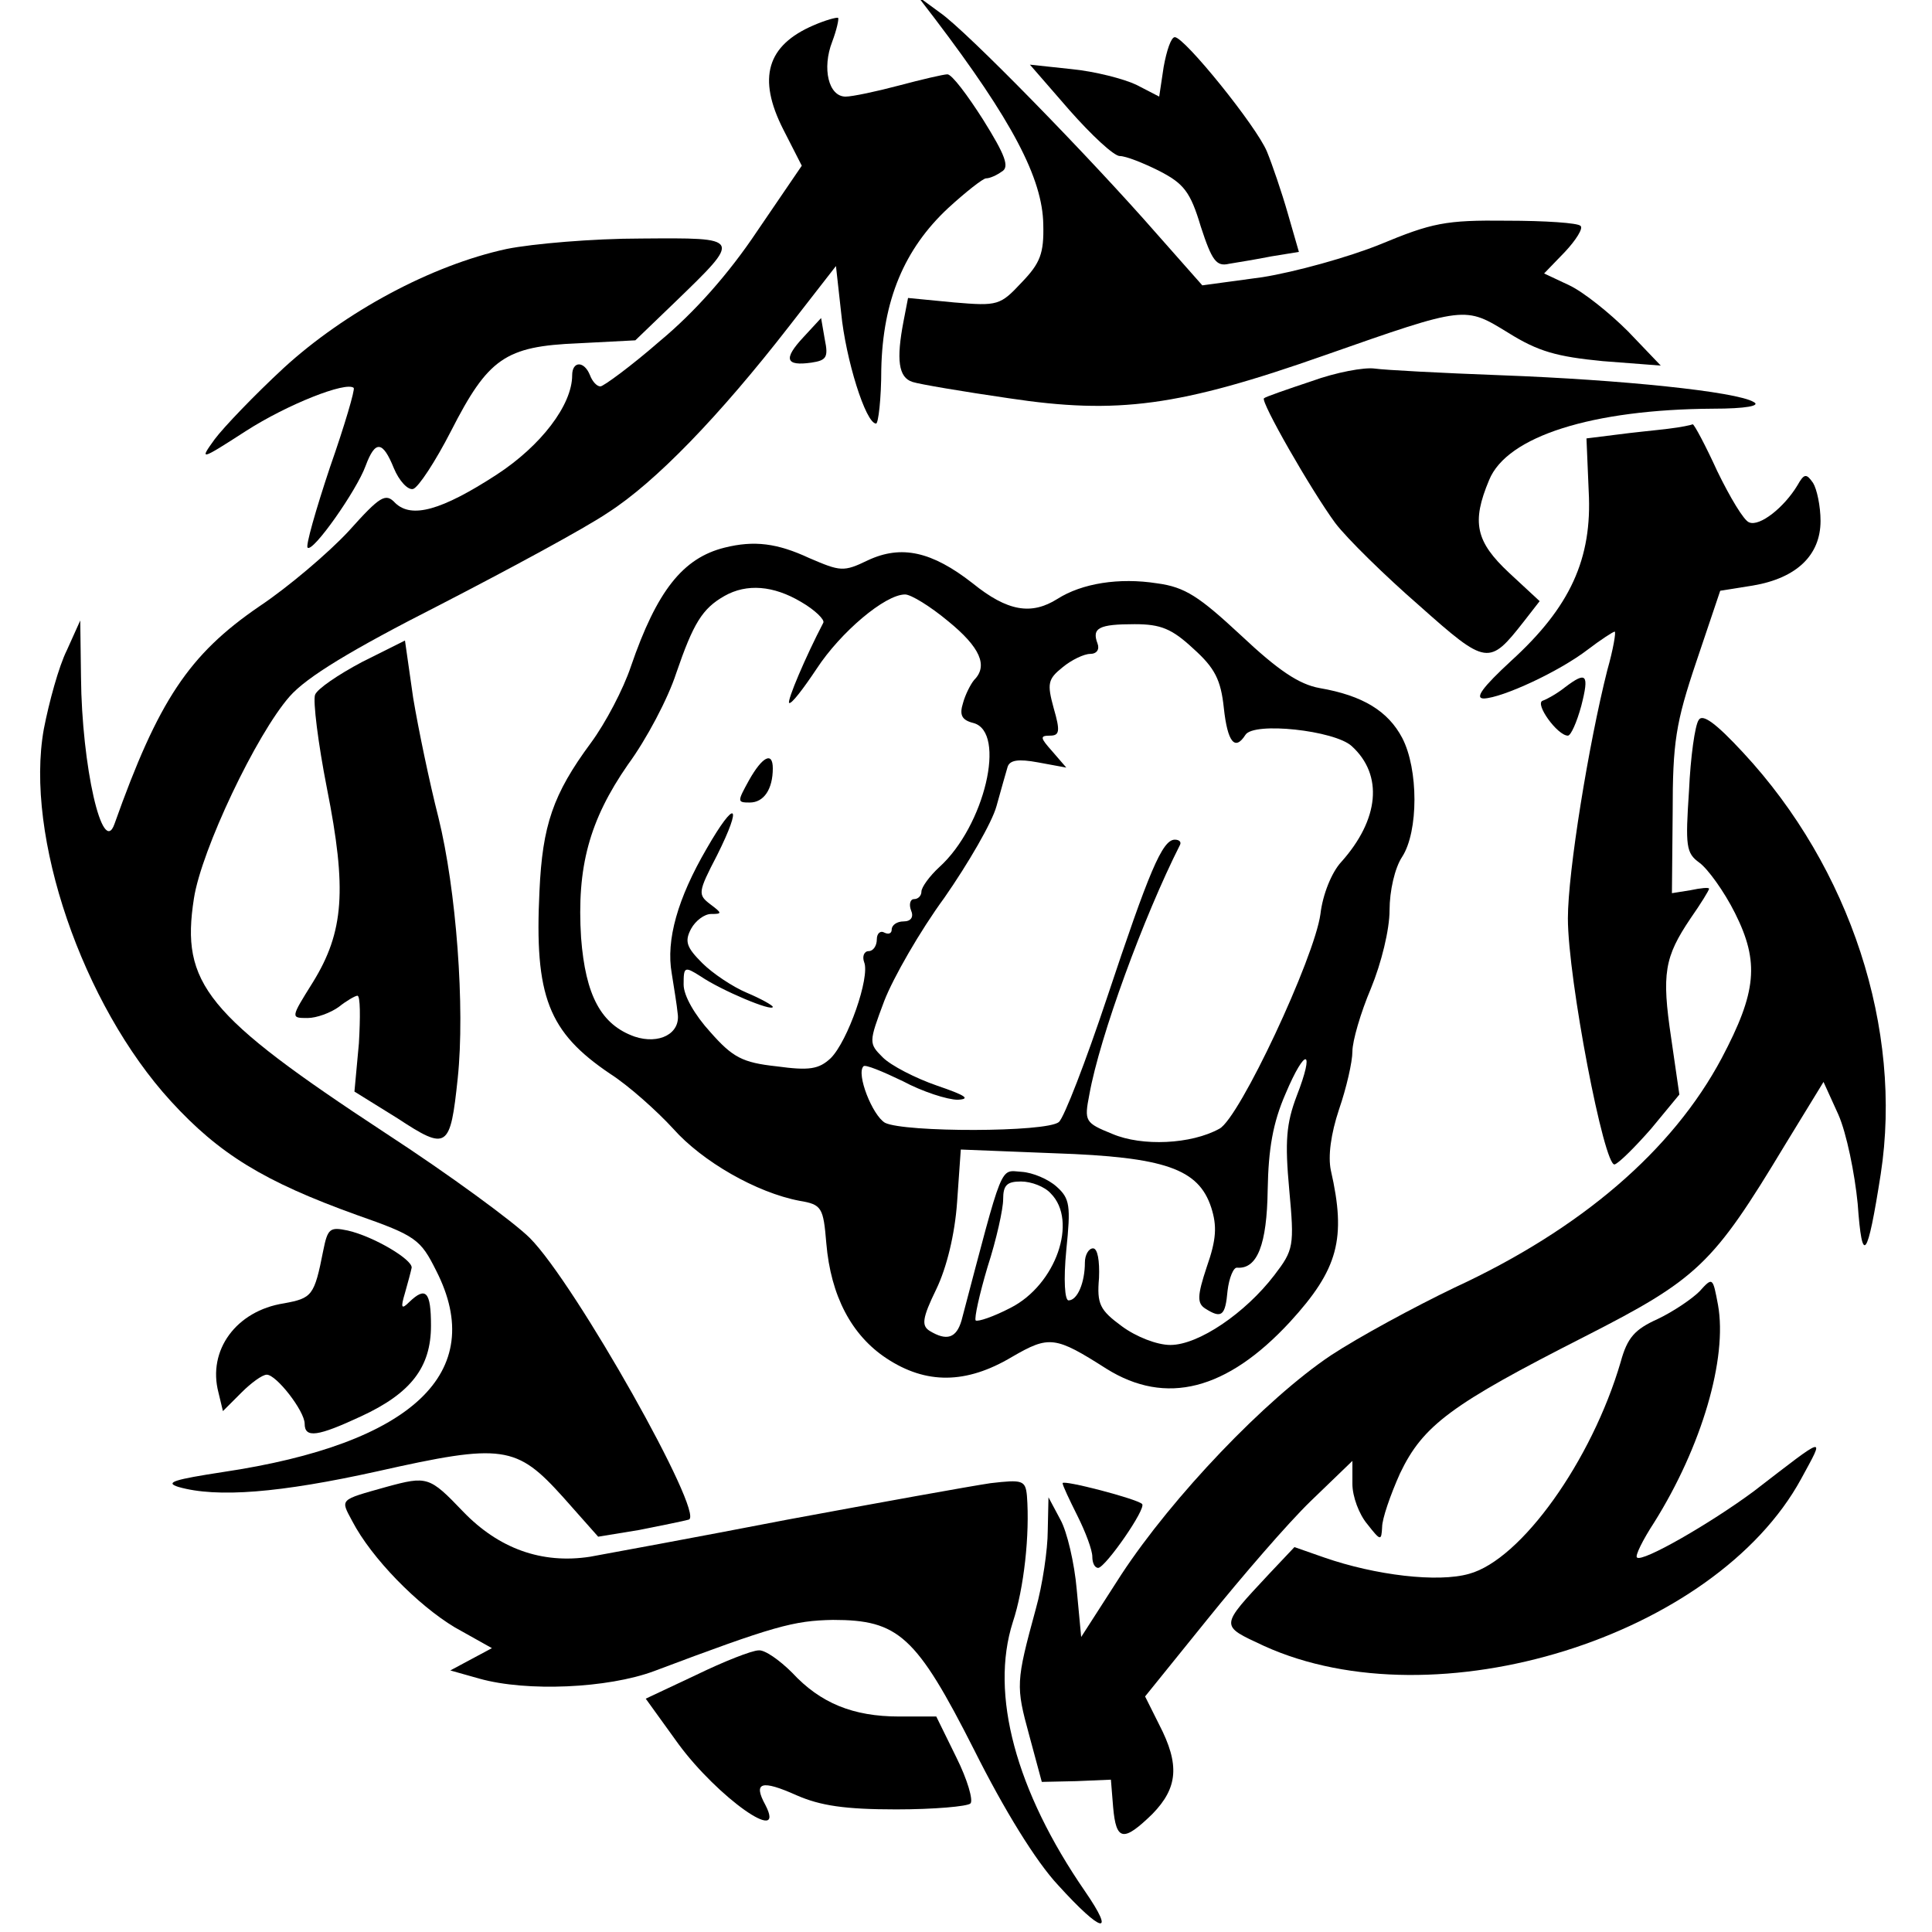 <?xml version="1.0" standalone="no"?>
<!DOCTYPE svg PUBLIC "-//W3C//DTD SVG 20010904//EN"
 "http://www.w3.org/TR/2001/REC-SVG-20010904/DTD/svg10.dtd">
<svg version="1.0" xmlns="http://www.w3.org/2000/svg"
 width="260pt" height="260pt" viewBox="0 0 260 260"
 preserveAspectRatio="xMidYMid meet">
<g transform="translate(0,260) scale(0.1,-0.1)"
fill="#000000" stroke="none">
<path d="M1258 2575 c104 -137 145 -215 146 -277 1 -39 -4 -52 -29 -78 -29
-31 -32 -32 -91 -27 l-62 6 -6 -31 c-10 -52 -7 -76 12 -82 9 -3 68 -13 130
-22 146 -22 229 -11 425 58 191 67 188 66 247 30 40 -25 65 -32 127 -38 l78
-6 -44 46 c-25 25 -60 53 -79 62 l-34 16 28 29 c15 16 25 32 21 35 -3 4 -48 7
-99 7 -83 1 -101 -3 -171 -32 -42 -17 -114 -37 -158 -44 l-81 -11 -61 69 c-90
103 -257 274 -292 298 l-30 22 23 -30z"/>
<path d="M1095 2566 c-63 -27 -76 -71 -41 -140 l25 -49 -60 -88 c-38 -57 -84
-109 -131 -148 -39 -34 -76 -61 -80 -61 -5 0 -11 7 -14 15 -8 20 -24 19 -24 0
0 -40 -42 -95 -102 -134 -74 -48 -114 -59 -136 -38 -13 14 -20 10 -63 -38 -27
-29 -81 -75 -120 -101 -95 -65 -136 -127 -195 -293 -16 -45 -44 78 -45 198
l-1 76 -18 -40 c-11 -22 -24 -70 -31 -106 -26 -144 52 -371 171 -501 65 -71
125 -108 250 -153 80 -28 86 -33 107 -75 70 -137 -32 -233 -287 -271 -65 -10
-79 -14 -60 -20 52 -15 137 -8 268 21 169 38 187 35 250 -35 l47 -53 55 9 c30
6 60 12 67 14 22 7 -153 318 -214 379 -21 21 -108 85 -194 141 -242 159 -276
201 -258 316 10 65 84 221 129 272 23 26 82 62 202 123 93 48 195 103 226 124
64 41 150 130 244 251 l63 81 7 -63 c6 -62 33 -149 47 -149 3 0 7 33 7 73 2
93 31 162 90 217 24 22 47 40 51 40 5 0 14 4 21 9 11 6 5 22 -25 70 -21 33
-42 61 -48 61 -5 0 -35 -7 -65 -15 -30 -8 -63 -15 -72 -15 -23 0 -32 38 -18
74 6 16 9 30 8 32 -2 1 -17 -3 -33 -10z"/>
<path d="M1566 2510 l-6 -40 -31 16 c-17 8 -56 18 -87 21 l-56 6 53 -61 c30
-34 60 -62 68 -62 8 0 31 -9 53 -20 33 -17 42 -28 56 -75 15 -46 21 -54 38
-50 12 2 37 6 57 10 l37 6 -15 52 c-8 28 -21 66 -28 83 -14 34 -111 154 -124
154 -5 0 -11 -18 -15 -40z"/>
<path d="M682 2265 c-102 -22 -218 -85 -300 -160 -40 -37 -81 -80 -93 -96 -21
-29 -20 -29 42 11 56 36 135 67 145 58 2 -2 -12 -50 -32 -107 -19 -57 -33
-106 -30 -108 7 -7 66 77 78 110 13 35 23 34 38 -3 7 -17 19 -30 26 -28 7 2
30 37 51 78 50 98 73 114 171 118 l77 4 53 51 c91 88 91 87 -45 86 -65 0 -146
-7 -181 -14z"/>
<path d="M1081 2146 c-27 -29 -24 -39 11 -34 20 3 23 7 18 31 l-5 29 -24 -26z"/>
<path d="M1765 2087 c-33 -11 -62 -21 -64 -23 -5 -4 63 -123 96 -168 16 -21
67 -71 113 -111 91 -81 94 -81 141 -21 l21 27 -41 38 c-45 42 -51 68 -27 125
24 59 139 95 301 96 45 0 65 4 55 9 -23 14 -178 30 -340 36 -80 3 -156 7 -170
9 -14 2 -52 -5 -85 -17z"/>
<path d="M2245 2023 c-16 -2 -48 -5 -70 -8 l-40 -5 3 -71 c5 -91 -25 -156
-104 -228 -39 -36 -50 -51 -37 -51 25 1 101 36 140 66 17 13 34 24 36 24 2 0
-2 -24 -10 -52 -25 -99 -53 -271 -53 -334 0 -81 49 -336 63 -331 6 2 28 24 49
48 l38 46 -11 76 c-13 87 -9 109 26 161 14 20 25 38 25 40 0 2 -11 1 -25 -2
l-25 -4 1 108 c0 95 4 121 32 204 l32 95 44 7 c59 10 91 41 91 87 0 20 -5 43
-10 51 -9 13 -12 13 -21 -3 -18 -30 -51 -56 -65 -50 -7 2 -26 34 -43 69 -16
35 -31 63 -33 63 -2 -1 -16 -4 -33 -6z"/>
<path d="M975 1863 c-56 -14 -91 -58 -126 -160 -10 -30 -34 -76 -54 -103 -51
-69 -65 -111 -69 -199 -7 -142 12 -190 95 -246 25 -16 63 -50 85 -74 39 -44
112 -86 170 -97 30 -5 32 -9 36 -57 6 -71 34 -124 81 -155 53 -35 107 -35 169
2 50 29 58 28 127 -16 80 -50 162 -29 247 63 65 71 76 112 55 204 -4 19 0 49
11 82 10 29 18 64 18 78 0 14 11 52 25 85 14 34 25 79 25 105 0 26 7 57 17 72
22 34 22 118 0 160 -19 36 -53 57 -111 67 -28 5 -56 24 -106 71 -56 52 -75 65
-113 70 -51 8 -101 0 -134 -21 -35 -22 -67 -17 -114 21 -55 43 -96 52 -141 31
-33 -16 -37 -15 -79 3 -43 20 -74 24 -114 14z m103 -73 c19 -11 32 -24 30 -28
-24 -46 -49 -105 -46 -108 3 -2 19 19 37 46 32 49 92 100 119 100 8 0 34 -16
58 -36 43 -35 54 -60 35 -79 -5 -6 -12 -20 -15 -31 -5 -16 -2 -23 14 -27 45
-12 15 -139 -46 -194 -13 -12 -24 -27 -24 -33 0 -5 -4 -10 -10 -10 -5 0 -7 -7
-4 -15 4 -9 0 -15 -10 -15 -9 0 -16 -5 -16 -11 0 -5 -4 -7 -10 -4 -5 3 -10 -1
-10 -9 0 -9 -5 -16 -11 -16 -6 0 -9 -7 -6 -15 8 -20 -22 -106 -45 -129 -16
-15 -29 -17 -73 -11 -46 5 -59 12 -89 46 -21 23 -36 49 -36 64 0 24 1 25 23
11 28 -19 97 -48 97 -41 0 2 -16 11 -35 19 -19 8 -46 26 -60 40 -21 21 -24 29
-15 46 6 11 18 20 27 20 15 0 15 1 -1 13 -17 13 -17 16 9 66 35 70 25 77 -14
9 -39 -67 -55 -123 -47 -168 3 -19 7 -43 8 -54 4 -27 -25 -42 -58 -31 -45 16
-66 55 -72 133 -6 95 11 158 63 233 25 34 54 89 65 123 23 67 35 87 65 104 30
17 66 14 103 -8z m528 -63 c29 -26 37 -42 41 -80 5 -46 15 -58 29 -36 11 18
120 6 143 -15 43 -39 37 -99 -14 -156 -13 -14 -25 -44 -28 -70 -8 -59 -109
-275 -136 -289 -38 -21 -104 -24 -144 -7 -37 15 -38 17 -31 53 14 78 73 239
122 336 2 4 -1 7 -7 7 -17 0 -35 -44 -91 -212 -29 -87 -58 -162 -65 -168 -17
-14 -208 -14 -234 -1 -17 10 -39 66 -29 76 2 3 26 -7 53 -20 26 -14 60 -25 74
-25 18 1 10 6 -28 19 -29 10 -62 27 -73 38 -19 19 -19 20 2 76 12 31 48 94 81
139 32 46 64 101 70 123 6 22 13 46 15 53 3 9 14 11 41 6 l38 -7 -19 22 c-16
18 -17 21 -3 21 13 0 14 6 5 37 -9 33 -8 39 12 55 12 10 29 18 37 18 9 0 13 6
10 14 -8 21 2 26 50 26 35 0 50 -6 79 -33z m139 -602 c-14 -37 -16 -61 -10
-126 7 -76 6 -81 -20 -115 -39 -51 -102 -94 -140 -94 -18 0 -46 11 -65 25 -30
22 -34 30 -31 65 1 24 -2 40 -8 40 -6 0 -11 -9 -11 -19 0 -27 -10 -51 -22 -51
-5 0 -7 27 -3 68 6 59 5 69 -13 85 -11 10 -32 19 -47 20 -30 2 -24 16 -81
-200 -7 -24 -20 -28 -43 -14 -11 7 -10 17 9 56 14 29 25 74 28 117 l5 71 126
-5 c149 -5 194 -21 211 -73 8 -25 7 -43 -6 -80 -13 -39 -13 -49 -2 -56 22 -14
27 -10 30 24 2 17 8 32 13 31 27 -2 40 31 41 105 1 55 7 90 24 129 27 64 40
61 15 -3z m-331 -131 c37 -37 7 -123 -54 -154 -23 -12 -44 -19 -47 -17 -2 3 5
35 16 72 12 37 21 78 21 91 0 19 5 24 24 24 14 0 32 -7 40 -16z"/>
<path d="M1008 1550 c-16 -29 -16 -30 1 -30 19 0 31 18 31 46 0 23 -14 16 -32
-16z"/>
<path d="M487 1709 c-32 -17 -60 -36 -63 -44 -3 -8 4 -65 16 -126 27 -136 23
-193 -19 -261 -30 -48 -30 -48 -7 -48 12 0 31 7 42 15 10 8 22 15 25 15 4 0 4
-29 2 -64 l-6 -65 58 -36 c67 -44 71 -41 81 54 10 95 -2 254 -26 351 -12 47
-27 119 -34 161 l-11 77 -58 -29z"/>
<path d="M2106 1675 c-10 -8 -24 -16 -30 -18 -11 -4 20 -47 34 -47 4 0 12 18
18 40 11 43 7 47 -22 25z"/>
<path d="M2286 1631 c-5 -7 -11 -50 -13 -95 -5 -75 -4 -84 14 -97 11 -8 33
-38 48 -68 33 -66 29 -106 -18 -195 -66 -124 -189 -230 -360 -309 -54 -26
-128 -66 -166 -91 -88 -59 -213 -190 -282 -295 l-54 -84 -6 64 c-3 35 -13 78
-22 94 l-16 30 -1 -45 c0 -25 -7 -73 -16 -105 -27 -99 -27 -104 -9 -170 l17
-63 46 1 47 2 3 -37 c4 -46 14 -47 53 -9 34 35 37 66 9 120 l-19 38 84 104
c46 57 108 129 139 159 l56 54 0 -31 c0 -17 9 -41 20 -54 18 -23 19 -23 20 -4
0 11 11 43 24 72 31 65 69 93 248 184 153 78 173 97 270 258 l52 85 20 -44
c11 -25 22 -79 26 -120 6 -84 13 -75 31 40 30 195 -41 412 -185 567 -37 40
-55 53 -60 44z"/>
<path d="M435 917 c-12 -61 -15 -64 -53 -71 -64 -10 -103 -63 -88 -120 l6 -25
25 25 c13 13 28 24 34 24 13 0 51 -49 51 -66 0 -20 18 -17 76 10 67 31 94 66
94 122 0 46 -7 53 -29 32 -11 -11 -12 -8 -6 12 4 14 8 29 9 34 1 11 -51 42
-86 50 -24 5 -27 3 -33 -27z"/>
<path d="M2287 862 c-10 -10 -35 -27 -56 -37 -31 -14 -41 -25 -50 -58 -39
-133 -134 -266 -204 -285 -42 -12 -126 -2 -195 22 l-40 14 -34 -36 c-67 -72
-67 -69 -7 -97 231 -105 607 12 723 225 32 59 36 60 -64 -17 -58 -43 -150 -96
-157 -89 -3 2 8 24 23 47 64 102 99 221 86 293 -7 37 -7 38 -25 18z"/>
<path d="M520 599 c-64 -18 -62 -16 -46 -46 26 -50 88 -113 138 -143 l50 -28
-28 -15 -28 -15 39 -11 c64 -18 173 -13 235 10 162 61 188 68 241 69 88 0 112
-21 190 -175 40 -80 83 -150 113 -182 59 -65 78 -69 36 -8 -93 135 -128 265
-97 362 15 45 23 118 19 170 -2 21 -6 22 -49 17 -27 -4 -149 -26 -273 -49
-124 -24 -244 -46 -266 -50 -65 -10 -123 11 -171 61 -45 47 -48 48 -103 33z"/>
<path d="M1430 604 c0 -3 9 -22 20 -44 11 -22 20 -46 20 -55 0 -8 3 -15 8 -15
10 1 65 80 59 86 -7 7 -107 33 -107 28z"/>
<path d="M937 346 l-68 -32 44 -61 c53 -72 146 -138 117 -82 -17 31 -5 34 42
13 32 -14 65 -19 134 -19 51 0 96 4 100 8 4 4 -4 32 -19 62 l-27 55 -50 0
c-62 0 -106 18 -144 59 -17 17 -37 31 -45 30 -9 0 -47 -15 -84 -33z"/>
</g>
</svg>
